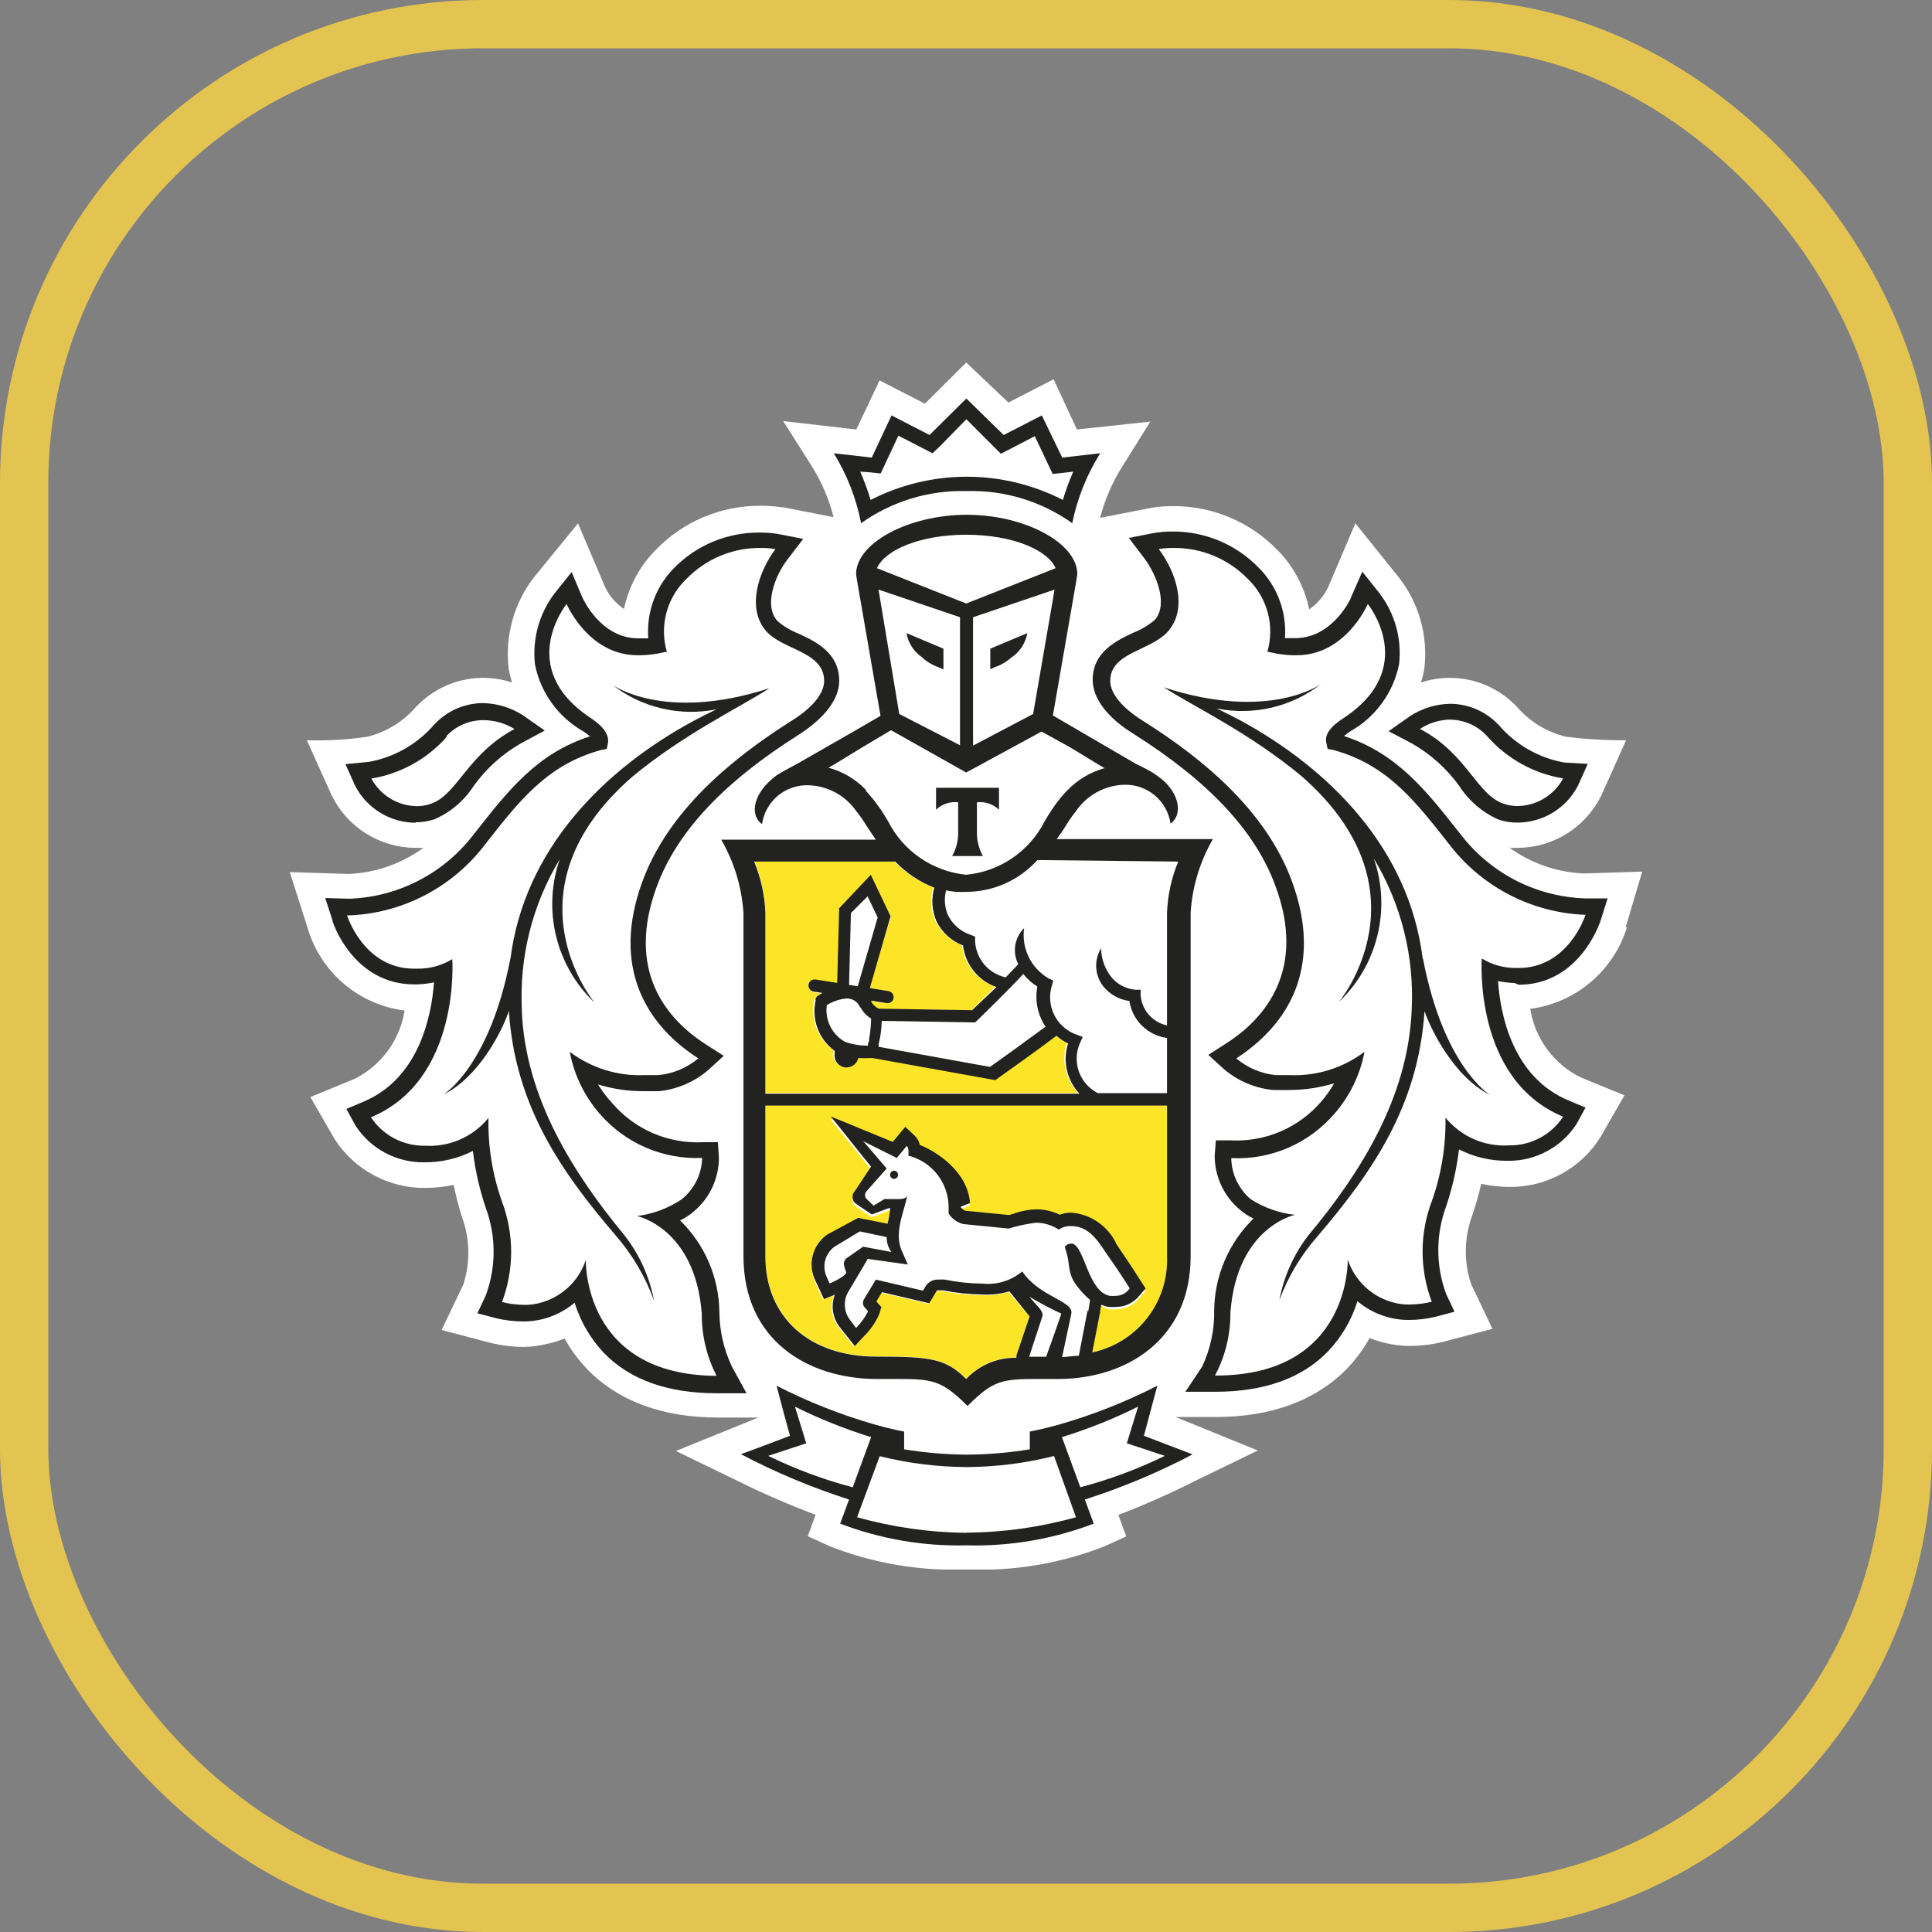 <svg width="40" height="40" viewBox="0 0 40 40" fill="none" xmlns="http://www.w3.org/2000/svg">
<rect x="0" y="0" width="40" height="40" fill="#808080" stroke="none"/>
<rect x="0.5" y="0.5" width="39" height="39" rx="9.5" stroke="#E4C450"/>
<path d="M33.654 19.21L34 18.046L32.798 18.084C32.243 18.062 31.707 17.878 31.256 17.554C31.311 17.554 31.363 17.554 31.419 17.554C31.779 17.553 32.133 17.451 32.439 17.26C32.745 17.069 32.992 16.797 33.151 16.473L33.667 15.326C33.252 15.329 32.836 15.305 32.423 15.253C32.03 15.16 31.676 14.945 31.412 14.64C31.234 14.45 31.019 14.298 30.781 14.194C30.543 14.09 30.286 14.035 30.026 14.034C29.82 14.034 29.615 14.067 29.419 14.13C29.449 14.037 29.472 13.943 29.489 13.846C29.57 13.171 29.381 12.491 28.962 11.955L28.061 10.835L27.5 12.152C27.411 12.339 27.275 12.499 27.105 12.616C27.009 12.148 26.778 11.718 26.439 11.379C26.159 11.092 25.823 10.864 25.452 10.709C25.081 10.554 24.683 10.476 24.281 10.479C24.139 10.478 23.998 10.488 23.858 10.51L22.777 10.721C22.872 10.354 23.021 10.004 23.221 9.682L23.817 8.729L22.296 8.892L21.814 7.852L20.878 8.334L20.005 7.506L19.149 8.358L18.21 7.876L17.729 8.892L16.215 8.718L16.817 9.668C17.016 9.99 17.165 10.34 17.258 10.707L16.218 10.503H16.183C16.039 10.481 15.893 10.47 15.747 10.472C15.345 10.469 14.947 10.547 14.575 10.702C14.205 10.856 13.869 11.085 13.588 11.373C13.249 11.71 13.017 12.141 12.919 12.609C12.751 12.495 12.616 12.338 12.528 12.155L11.967 10.835L11.048 11.961C10.637 12.498 10.452 13.175 10.532 13.846C10.549 13.943 10.572 14.037 10.601 14.13C10.406 14.067 10.201 14.034 9.995 14.034C9.735 14.035 9.478 14.09 9.24 14.194C9.002 14.299 8.787 14.45 8.609 14.64C8.346 14.942 7.996 15.156 7.608 15.253C7.193 15.315 6.773 15.339 6.353 15.326L6.87 16.473C7.029 16.796 7.276 17.069 7.582 17.26C7.888 17.451 8.241 17.552 8.602 17.554C8.658 17.554 8.71 17.554 8.765 17.554C8.315 17.881 7.779 18.07 7.223 18.094L6 18.056L6.371 19.221C6.504 19.668 6.764 20.068 7.121 20.37C7.477 20.672 7.913 20.864 8.377 20.922C8.329 21.224 8.209 21.51 8.029 21.756C7.848 22.003 7.611 22.202 7.337 22.339L6.426 22.713L6.925 23.579C7.127 23.894 7.405 24.152 7.733 24.329C8.062 24.507 8.43 24.598 8.803 24.595C9.001 24.594 9.198 24.573 9.392 24.532C9.437 24.75 9.492 24.965 9.558 25.177C9.73 25.632 9.742 26.131 9.593 26.594L9.143 27.536L10.148 27.8C10.374 27.857 10.607 27.886 10.841 27.886C11.01 27.884 11.179 27.862 11.343 27.82C11.461 27.794 11.577 27.758 11.689 27.713C11.818 27.945 11.977 28.159 12.161 28.351C12.805 29.012 13.72 29.349 14.874 29.349H15.698L13.994 30.041L15.289 30.669C15.81 30.927 16.343 31.158 16.887 31.362L16.724 31.805L17.171 32.01C17.913 32.302 18.699 32.467 19.496 32.495C19.496 32.495 19.842 32.495 20.029 32.495C20.217 32.495 20.56 32.495 20.56 32.495C21.352 32.466 22.133 32.303 22.871 32.013L23.318 31.809L23.155 31.365C23.705 31.154 24.244 30.914 24.77 30.648L26.041 30.031L24.34 29.338H25.168C26.325 29.338 27.247 28.992 27.884 28.34C28.069 28.149 28.227 27.935 28.356 27.703C28.468 27.747 28.584 27.783 28.702 27.81C28.863 27.847 29.029 27.866 29.194 27.866C29.428 27.865 29.66 27.836 29.887 27.779L30.899 27.512L30.459 26.587C30.302 26.119 30.311 25.611 30.487 25.149C30.556 24.938 30.618 24.723 30.667 24.511C30.862 24.552 31.06 24.573 31.259 24.574C31.636 24.577 32.007 24.482 32.336 24.3C32.666 24.118 32.943 23.855 33.141 23.534L33.633 22.678L32.721 22.304C32.448 22.168 32.211 21.968 32.03 21.722C31.849 21.475 31.73 21.189 31.682 20.887C32.145 20.826 32.58 20.634 32.936 20.332C33.292 20.03 33.553 19.632 33.688 19.186L33.654 19.21Z" fill="white"/>
<path d="M20.005 11.068C19.038 11.068 18.314 11.387 18.158 11.761L20.005 12.489L21.855 11.757C21.699 11.383 20.975 11.065 20.005 11.065" fill="white"/>
<path d="M20.031 30.374H20.006C19.406 30.369 18.808 30.292 18.226 30.146L17.747 31.414C19.228 31.841 20.799 31.841 22.279 31.414L21.812 30.149C21.229 30.296 20.631 30.372 20.031 30.378" fill="white"/>
<path d="M23.568 29.119C23.061 29.373 22.534 29.584 21.992 29.75L22.369 30.79C22.974 30.631 23.561 30.413 24.122 30.138L23.336 29.878L23.568 29.119Z" fill="white"/>
<path d="M16.457 29.119L16.689 29.878L15.903 30.138C16.463 30.412 17.049 30.63 17.652 30.79L18.034 29.75C17.492 29.584 16.964 29.373 16.457 29.119" fill="white"/>
<path d="M20.006 9.858C20.699 9.851 21.384 10.017 21.998 10.34C22.057 10.14 22.129 9.945 22.213 9.754L22.005 9.779L21.787 9.803L21.693 9.605L21.416 9.02L20.91 9.283L20.712 9.384L20.564 9.238L20.006 8.68L19.462 9.238L19.313 9.38L19.115 9.28L18.606 9.016L18.332 9.602L18.239 9.799L18.02 9.775L17.812 9.751C17.896 9.941 17.968 10.137 18.027 10.336C18.637 10.017 19.317 9.853 20.006 9.858" fill="white"/>
<path d="M31.133 16.642C31.225 16.674 31.322 16.691 31.42 16.691C31.615 16.689 31.805 16.635 31.971 16.534C32.138 16.434 32.274 16.29 32.366 16.119C31.758 16.019 31.204 15.712 30.797 15.249C30.7 15.141 30.582 15.055 30.45 14.995C30.319 14.936 30.176 14.904 30.031 14.903C29.804 14.907 29.584 14.974 29.393 15.097C30.374 15.62 30.575 16.459 31.126 16.646" fill="white"/>
<path d="M8.606 16.692C8.702 16.692 8.799 16.675 8.89 16.643C9.451 16.456 9.652 15.604 10.622 15.094C10.432 14.972 10.211 14.904 9.985 14.9C9.839 14.901 9.696 14.932 9.563 14.992C9.431 15.052 9.312 15.138 9.215 15.247C8.809 15.708 8.256 16.016 7.649 16.116C7.741 16.288 7.878 16.431 8.044 16.532C8.21 16.632 8.401 16.686 8.595 16.688" fill="white"/>
<path d="M31.397 20.049H31.439C32.478 20.049 32.825 18.947 32.825 18.947H32.804C32.262 18.929 31.731 18.792 31.248 18.547C30.764 18.303 30.34 17.955 30.004 17.53C29.294 16.625 28.708 15.832 27.558 15.52L27.444 15.499L27.419 15.385C27.388 15.208 27.509 15.039 27.766 14.865C29.356 13.826 28.275 12.499 28.275 12.499C28.275 12.499 27.821 13.559 26.806 13.559H26.73C26.614 13.557 26.498 13.545 26.383 13.524L26.196 13.49C26.273 13.225 26.275 12.944 26.203 12.677C26.131 12.411 25.987 12.169 25.787 11.979C25.588 11.774 25.349 11.613 25.085 11.503C24.821 11.393 24.538 11.338 24.253 11.341C24.15 11.34 24.048 11.348 23.948 11.366C24.294 11.823 24.554 12.585 24.148 13.057C23.802 13.462 22.943 13.479 22.943 14.096C22.943 14.352 23.182 14.647 23.608 14.914C24.893 15.725 26.169 16.799 26.702 18.237C27.364 20.031 26.619 21.223 25.552 21.909C25.783 22.105 26.068 22.225 26.37 22.256C26.47 22.256 26.564 22.256 26.654 22.256C27.211 22.279 27.759 22.109 28.206 21.774C28.13 22.245 27.93 22.688 27.627 23.056C27.366 23.36 27.04 23.6 26.672 23.759C26.305 23.918 25.907 23.992 25.507 23.974C25.507 24.137 25.541 24.297 25.608 24.444C25.675 24.592 25.773 24.724 25.895 24.83C26.171 25.016 26.487 25.134 26.817 25.177C26.817 25.177 25.611 25.423 25.476 27.204C25.479 27.657 25.369 28.103 25.157 28.503H25.178C27.977 28.503 27.904 26.102 27.904 26.102C27.977 26.323 28.105 26.521 28.276 26.678C28.447 26.835 28.656 26.946 28.882 26.999C28.977 27.023 29.075 27.035 29.173 27.034C29.331 27.033 29.49 27.013 29.644 26.975C29.391 26.305 29.391 25.566 29.644 24.896C29.841 24.34 29.936 23.753 29.925 23.164C30.082 23.357 30.284 23.51 30.512 23.61C30.74 23.71 30.989 23.754 31.238 23.739V23.739C31.459 23.743 31.677 23.691 31.873 23.588C32.069 23.485 32.235 23.334 32.357 23.15C30.489 22.374 30.676 19.875 30.676 19.875C30.891 20.007 31.139 20.075 31.39 20.073L31.397 20.049ZM30.829 22.686C30.07 22.311 29.588 21.317 29.474 20.953C29.36 22.907 28.393 24.273 27.281 25.589C26.937 25.985 26.671 26.44 26.494 26.934C26.586 26.436 26.798 25.969 27.111 25.572C28.151 24.311 29.159 22.741 29.232 20.929C29.29 19.828 29.017 18.734 28.448 17.79C28.626 18.302 28.652 18.854 28.524 19.38C28.397 19.907 28.12 20.385 27.728 20.759C27.728 20.759 29.637 18.455 26.934 16.095C25.86 15.198 24.682 14.643 24.076 14.248C26.262 14.962 27.333 14.176 27.333 14.176C27.034 14.407 26.69 14.572 26.322 14.66C25.955 14.748 25.573 14.757 25.202 14.685C25.354 14.758 25.514 14.838 25.683 14.928C27.527 15.929 29.186 17.578 29.467 19.862V19.844C29.897 22.086 30.853 22.661 30.853 22.661" fill="white"/>
<path d="M13.203 25.156C13.528 25.119 13.839 25.007 14.114 24.831C14.239 24.726 14.34 24.596 14.41 24.448C14.48 24.301 14.517 24.141 14.52 23.978C14.119 23.995 13.72 23.922 13.352 23.763C12.985 23.604 12.657 23.363 12.396 23.06C12.081 22.696 11.868 22.255 11.779 21.781C12.225 22.117 12.774 22.288 13.331 22.263C13.425 22.263 13.518 22.263 13.619 22.263C13.921 22.233 14.207 22.112 14.44 21.916C13.373 21.224 12.624 20.042 13.286 18.244C13.816 16.806 15.095 15.728 16.38 14.921C16.806 14.654 17.046 14.356 17.046 14.103C17.046 13.5 16.19 13.483 15.84 13.064C15.434 12.592 15.687 11.834 16.037 11.373C15.937 11.355 15.835 11.347 15.732 11.348C15.447 11.345 15.163 11.4 14.9 11.51C14.636 11.62 14.397 11.782 14.197 11.986C13.998 12.176 13.854 12.418 13.782 12.684C13.71 12.951 13.712 13.232 13.789 13.497L13.601 13.535C13.487 13.556 13.371 13.567 13.255 13.569H13.182C12.164 13.569 11.713 12.509 11.713 12.509C11.713 12.509 10.649 13.826 12.24 14.869C12.514 15.046 12.635 15.215 12.586 15.389L12.562 15.503L12.448 15.524C11.297 15.836 10.715 16.629 10.001 17.533C9.667 17.955 9.245 18.299 8.765 18.542C8.284 18.785 7.757 18.921 7.219 18.94H7.184C7.184 18.94 7.531 20.042 8.57 20.042H8.619C8.871 20.044 9.118 19.976 9.333 19.845C9.333 19.845 9.516 22.343 7.649 23.119C7.771 23.303 7.937 23.454 8.133 23.556C8.329 23.66 8.547 23.712 8.768 23.708C9.017 23.723 9.266 23.679 9.494 23.579C9.722 23.479 9.923 23.326 10.081 23.133C10.07 23.722 10.165 24.309 10.362 24.865C10.614 25.535 10.614 26.274 10.362 26.944C10.515 26.982 10.672 27.002 10.829 27.003C10.928 27.004 11.025 26.992 11.121 26.968C11.347 26.915 11.555 26.804 11.726 26.647C11.897 26.49 12.025 26.292 12.098 26.071C12.098 26.071 12.025 28.472 14.825 28.472H14.845C14.635 28.072 14.526 27.625 14.53 27.173C14.398 25.392 13.189 25.146 13.189 25.146L13.203 25.156ZM12.739 25.579C11.616 24.262 10.66 22.897 10.525 20.925C10.407 21.272 9.929 22.277 9.17 22.658C9.17 22.658 10.123 22.083 10.556 19.841V19.858C10.84 17.575 12.496 15.926 14.343 14.924C14.513 14.831 14.672 14.755 14.825 14.682C14.449 14.758 14.061 14.752 13.688 14.664C13.315 14.576 12.965 14.408 12.662 14.172C12.662 14.172 13.73 14.959 15.919 14.245C15.323 14.644 14.149 15.198 13.075 16.096C10.386 18.455 12.309 20.759 12.309 20.759C11.917 20.386 11.64 19.907 11.512 19.38C11.385 18.854 11.411 18.302 11.588 17.79C11.018 18.734 10.746 19.828 10.805 20.929C10.878 22.745 11.876 24.311 12.922 25.572C13.236 25.969 13.449 26.436 13.543 26.934C13.364 26.441 13.097 25.985 12.753 25.589" fill="white"/>
<path d="M17.925 16.375C17.97 16.424 18.015 16.479 18.06 16.531L18.091 16.569L18.212 16.736L18.24 16.774C18.285 16.843 18.33 16.919 18.375 16.992C18.53 17.301 18.76 17.566 19.045 17.762C19.33 17.958 19.66 18.078 20.004 18.111C20.347 18.078 20.676 17.958 20.96 17.763C21.244 17.567 21.474 17.304 21.629 16.995C21.674 16.919 21.719 16.843 21.767 16.774L21.788 16.743C21.83 16.684 21.871 16.625 21.913 16.569L21.941 16.535C21.986 16.479 22.031 16.424 22.079 16.375L22.1 16.355C22.311 16.133 22.578 15.974 22.873 15.894L22.734 15.821L22.166 15.474L21.584 15.128L20.004 15.994L18.445 15.145L17.863 15.492L17.294 15.838L17.149 15.921C17.441 15.992 17.709 16.141 17.925 16.351L17.949 16.375H17.925ZM19.387 16.306H20.697V16.76C20.637 16.702 20.564 16.658 20.485 16.632C20.406 16.605 20.322 16.597 20.239 16.607V17.259C20.238 17.42 20.276 17.58 20.35 17.723H19.713C19.792 17.582 19.835 17.424 19.837 17.262V16.611C19.755 16.601 19.671 16.609 19.591 16.635C19.512 16.662 19.44 16.705 19.38 16.763L19.387 16.306Z" fill="white"/>
<path d="M19.878 15.43V12.779L18.19 12.207L18.62 14.782L19.878 15.43ZM19.531 13.431V13.857L19.448 13.819C19.321 13.776 19.203 13.709 19.102 13.621C19.011 13.564 18.933 13.489 18.874 13.4C18.814 13.311 18.774 13.21 18.755 13.105L19.531 13.431Z" fill="white"/>
<path d="M21.391 14.782L21.834 12.215L20.147 12.786V15.437L21.391 14.782ZM20.511 13.431L21.277 13.108C21.258 13.214 21.218 13.314 21.158 13.403C21.098 13.492 21.021 13.568 20.93 13.625C20.828 13.712 20.711 13.78 20.584 13.822L20.504 13.86L20.511 13.431Z" fill="white"/>
<path d="M17.489 21.576C17.639 21.625 17.796 21.649 17.953 21.649V21.601C17.963 21.57 17.971 21.538 17.978 21.507C18.003 21.369 18.016 21.228 18.019 21.088C17.925 21.031 17.848 20.95 17.797 20.852C17.776 20.794 17.738 20.744 17.687 20.709C17.636 20.674 17.575 20.657 17.513 20.658C17.36 20.671 17.212 20.722 17.084 20.807C17.062 20.959 17.088 21.114 17.158 21.251C17.227 21.388 17.337 21.5 17.472 21.573" fill="white"/>
<path d="M21.222 20.17C20.91 20.516 20.294 21.105 20.266 21.133L20.228 21.171L18.291 21.14C18.289 21.3 18.268 21.459 18.228 21.614V21.677L20.533 22.093C20.772 21.926 21.433 21.441 21.69 21.254C21.532 21.012 21.473 20.718 21.527 20.433C21.416 20.363 21.318 20.276 21.236 20.173" fill="white"/>
<path d="M21.486 17.838C21.299 18.046 21.071 18.212 20.816 18.325C20.561 18.439 20.285 18.497 20.006 18.496V18.496C19.936 18.5 19.865 18.5 19.795 18.496C19.725 18.491 19.655 18.48 19.587 18.465C19.55 18.623 19.563 18.789 19.625 18.94C19.674 19.036 19.743 19.121 19.826 19.19C19.91 19.259 20.006 19.311 20.11 19.342L20.19 19.373V19.459C20.199 19.636 20.267 19.804 20.381 19.939C20.496 20.073 20.651 20.167 20.824 20.204C20.924 20.101 21.014 20.007 21.084 19.931C21.022 19.81 21 19.672 21.022 19.538C21.044 19.404 21.108 19.281 21.205 19.186C21.177 19.39 21.21 19.597 21.3 19.782C21.39 19.967 21.533 20.122 21.711 20.225L21.808 20.27L21.78 20.374C21.717 20.576 21.735 20.795 21.83 20.985C21.925 21.174 22.09 21.319 22.289 21.389L22.418 21.438L22.362 21.563C22.279 21.75 22.271 21.963 22.34 22.157C22.409 22.35 22.549 22.51 22.733 22.602H24.164V21.459C23.968 21.433 23.786 21.345 23.645 21.207C23.503 21.069 23.411 20.888 23.381 20.693C23.165 20.665 22.968 20.553 22.833 20.381C22.756 20.273 22.712 20.145 22.706 20.012C22.7 19.879 22.732 19.748 22.799 19.633C22.802 19.864 22.887 20.088 23.038 20.263C23.162 20.393 23.33 20.473 23.509 20.489H23.613V20.596C23.622 20.748 23.681 20.893 23.78 21.008C23.88 21.123 24.015 21.203 24.164 21.233V18.898C24.177 18.534 24.256 18.175 24.396 17.838H21.486Z" fill="white"/>
<path d="M17.613 18.908L17.572 20.395L17.742 20.419L18.154 18.995L17.946 18.555L17.613 18.908Z" fill="white"/>
<path d="M22.166 25.724H22.207C22.464 25.797 22.53 26.722 22.98 26.806C23.02 26.81 23.061 26.81 23.101 26.806C23.159 26.806 23.216 26.792 23.267 26.765C23.317 26.737 23.361 26.698 23.392 26.65C23.392 26.65 23.167 26.303 22.997 26.054C22.772 25.738 22.599 25.361 22.176 25.361H22.145C22.066 25.364 21.989 25.389 21.923 25.433C21.783 25.342 21.619 25.292 21.452 25.291C21.259 25.315 21.069 25.355 20.884 25.413V25.413L19.948 25.319C19.822 25.289 19.712 25.211 19.643 25.101V25.077C19.643 25.052 19.643 25.025 19.643 25C19.649 24.75 19.57 24.505 19.418 24.305C19.267 24.105 19.051 23.963 18.808 23.902C18.808 23.902 18.832 23.756 18.777 23.701L18.569 23.951L17.876 23.604L18.361 24.169L17.925 24.654C17.905 24.673 17.891 24.698 17.887 24.726C17.883 24.754 17.887 24.782 17.9 24.806L18.077 24.962L18.302 24.827C18.32 24.822 18.34 24.822 18.358 24.827C18.42 24.827 18.514 24.827 18.597 24.827C18.68 24.827 18.767 24.806 18.777 24.723C18.749 25.007 18.486 25.499 18.659 25.887L18.788 26.182L17.959 26.064L17.578 26.719C17.521 26.805 17.491 26.907 17.491 27.01C17.491 27.114 17.521 27.215 17.578 27.301L17.724 27.481C17.825 27.38 17.909 27.263 17.973 27.135L17.907 27.062C17.883 27.039 17.868 27.008 17.865 26.975C17.862 26.942 17.871 26.909 17.89 26.882L18.133 26.48L19.11 26.709L19.162 26.622C19.188 26.576 19.227 26.538 19.275 26.512C19.322 26.487 19.375 26.476 19.428 26.48C19.472 26.477 19.516 26.477 19.56 26.48C19.817 26.532 20.078 26.56 20.34 26.563C20.487 26.578 20.636 26.563 20.777 26.52C20.919 26.476 21.051 26.405 21.164 26.31C21.511 26.837 22.235 26.92 22.18 27.187L21.989 28.084C22.114 28.084 22.235 28.084 22.335 28.056L22.516 27.121C22.537 27.02 22.554 26.882 22.554 26.882C22.419 26.767 22.302 26.633 22.207 26.483C22.079 26.241 22.148 26.113 22.031 25.79C22.042 25.769 22.059 25.751 22.08 25.738C22.101 25.725 22.124 25.718 22.148 25.718L22.166 25.724ZM18.489 24.401C18.478 24.401 18.467 24.398 18.457 24.393C18.447 24.388 18.438 24.381 18.43 24.373C18.423 24.364 18.417 24.355 18.414 24.344C18.41 24.333 18.409 24.322 18.41 24.311C18.41 24.3 18.413 24.289 18.418 24.278C18.422 24.268 18.429 24.259 18.438 24.252C18.446 24.244 18.456 24.239 18.467 24.235C18.477 24.232 18.489 24.23 18.5 24.231C18.522 24.231 18.544 24.24 18.56 24.256C18.576 24.272 18.585 24.294 18.585 24.316C18.585 24.339 18.576 24.36 18.56 24.376C18.544 24.392 18.522 24.401 18.5 24.401" fill="white"/>
<path d="M17.172 26.563C17.172 26.563 17.498 26.428 17.519 26.334L17.477 26.227C17.459 26.197 17.452 26.162 17.458 26.128C17.464 26.093 17.482 26.062 17.508 26.04L17.855 25.797L18.44 25.908C18.375 25.819 18.34 25.71 18.343 25.6L17.786 25.482L17.259 25.801C17.167 25.869 17.101 25.965 17.071 26.075C17.041 26.185 17.048 26.302 17.093 26.407L17.172 26.563Z" fill="white"/>
<path d="M21.31 28.098H21.656C21.656 28.098 21.958 27.218 21.975 27.19C21.751 27.086 21.532 26.97 21.32 26.844C21.41 26.979 21.625 27.128 21.584 27.246L21.31 28.098Z" fill="white"/>
<path d="M24.164 22.883H15.848V26.002C15.848 27.28 16.774 28.081 18.139 28.081C19.279 28.081 19.58 28.126 20.006 28.545C20.139 28.403 20.3 28.29 20.479 28.214C20.658 28.139 20.851 28.101 21.046 28.105V28.056L21.32 27.256L20.876 26.75C20.698 26.804 20.511 26.826 20.325 26.816C20.048 26.812 19.772 26.784 19.5 26.729C19.472 26.726 19.443 26.726 19.414 26.729C19.376 26.729 19.376 26.729 19.365 26.75L19.313 26.837L19.22 26.993L19.04 26.951L18.243 26.764L18.132 26.944V26.965L18.229 27.072L18.187 27.211C18.115 27.381 18.01 27.535 17.879 27.665L17.678 27.88L17.498 27.651L17.363 27.481C17.291 27.388 17.245 27.278 17.228 27.161C17.211 27.045 17.224 26.926 17.266 26.816V26.816L17.04 26.91L16.94 26.691L16.871 26.535C16.802 26.376 16.789 26.199 16.835 26.032C16.881 25.865 16.983 25.718 17.124 25.617L17.765 25.271L18.374 25.392C18.374 25.333 18.413 25.125 18.43 25.07H18.395L18.049 25.201L17.702 24.966C17.685 24.949 17.672 24.929 17.663 24.907C17.653 24.885 17.649 24.861 17.649 24.837C17.649 24.814 17.653 24.79 17.663 24.768C17.672 24.746 17.685 24.726 17.702 24.709L18.031 24.21L17.196 23.171L18.478 23.698L18.565 23.594L18.738 23.386L18.936 23.573C18.987 23.623 19.023 23.686 19.04 23.756C19.386 23.895 20.024 24.3 20.079 24.959L19.882 25.038C19.906 25.071 19.938 25.098 19.975 25.115L20.89 25.205L20.973 25.18C21.128 25.122 21.292 25.091 21.458 25.087C21.624 25.088 21.787 25.126 21.936 25.198C22.002 25.174 22.071 25.16 22.141 25.156H22.186C22.385 25.174 22.576 25.244 22.739 25.36C22.902 25.476 23.032 25.633 23.114 25.815L23.215 25.96C23.385 26.203 23.61 26.553 23.617 26.57L23.717 26.726L23.593 26.868C23.536 26.942 23.463 27.002 23.38 27.043C23.296 27.085 23.204 27.107 23.111 27.107C23.056 27.112 23 27.112 22.945 27.107C22.885 27.083 22.829 27.052 22.778 27.014C22.778 27.062 22.778 27.121 22.751 27.169L22.591 28.004C23.048 27.914 23.458 27.663 23.747 27.297C24.035 26.931 24.183 26.474 24.164 26.009V22.883Z" fill="#FCE527"/>
<path d="M15.846 22.63H22.322C22.192 22.494 22.102 22.325 22.061 22.142C22.019 21.959 22.028 21.768 22.086 21.59C21.999 21.548 21.917 21.494 21.844 21.431C21.591 21.618 20.804 22.179 20.617 22.321L20.576 22.349L18.039 21.892H17.987C17.905 21.896 17.823 21.896 17.741 21.892C17.73 21.946 17.699 21.995 17.656 22.03C17.612 22.066 17.558 22.085 17.502 22.085H17.461C17.395 22.074 17.337 22.038 17.298 21.984C17.259 21.93 17.243 21.863 17.253 21.798V21.742C17.093 21.626 16.971 21.466 16.9 21.282C16.83 21.097 16.815 20.896 16.858 20.703L16.886 20.672L16.924 20.644C16.924 20.644 16.972 20.609 17.038 20.575L16.854 20.547C16.821 20.541 16.792 20.523 16.773 20.495C16.753 20.468 16.745 20.435 16.75 20.401C16.753 20.385 16.759 20.369 16.767 20.355C16.776 20.341 16.788 20.328 16.801 20.319C16.815 20.309 16.83 20.302 16.846 20.299C16.863 20.295 16.88 20.295 16.896 20.298L17.336 20.367L17.378 18.822L18.032 18.128L18.441 18.988L17.994 20.46L18.382 20.523C18.415 20.529 18.445 20.547 18.464 20.575C18.483 20.602 18.491 20.635 18.486 20.668C18.481 20.698 18.466 20.724 18.443 20.743C18.42 20.762 18.391 20.773 18.362 20.772H18.341L18.026 20.72V20.745C18.061 20.806 18.114 20.856 18.178 20.887L20.111 20.918L20.607 20.429C20.422 20.365 20.259 20.25 20.136 20.098C20.013 19.945 19.936 19.761 19.914 19.567C19.673 19.475 19.476 19.295 19.363 19.064C19.269 18.845 19.253 18.6 19.318 18.371C19.013 18.252 18.737 18.067 18.511 17.831H15.624C15.76 18.171 15.835 18.532 15.846 18.898V22.63Z" fill="#FCE527"/>
<path d="M18.52 24.238C18.508 24.237 18.497 24.238 18.486 24.242C18.476 24.246 18.466 24.251 18.457 24.259C18.449 24.266 18.442 24.275 18.437 24.285C18.433 24.296 18.43 24.306 18.429 24.318C18.428 24.329 18.43 24.34 18.433 24.351C18.437 24.362 18.442 24.371 18.45 24.38C18.457 24.388 18.466 24.395 18.477 24.4C18.487 24.405 18.498 24.407 18.509 24.408C18.532 24.408 18.553 24.399 18.569 24.383C18.585 24.367 18.594 24.346 18.594 24.323C18.594 24.3 18.585 24.279 18.569 24.263C18.553 24.247 18.532 24.238 18.509 24.238" fill="#222220"/>
<path d="M24.162 29.91L23.684 29.726L23.816 29.23L23.961 28.69C23.307 29.025 22.623 29.295 21.917 29.497C21.57 29.594 21.321 29.639 21.321 29.639V30.007C20.896 30.076 20.466 30.113 20.035 30.117H20.004C19.573 30.113 19.144 30.076 18.719 30.007V29.639C18.719 29.639 18.462 29.594 18.123 29.497C17.417 29.295 16.732 29.025 16.078 28.69L16.22 29.23L16.356 29.726L15.874 29.91L15.34 30.107C16.058 30.485 16.807 30.799 17.579 31.046L17.395 31.545C18.227 31.863 19.113 32.016 20.004 31.995H20.025C20.919 32.017 21.809 31.864 22.644 31.545L22.461 31.046C23.23 30.8 23.977 30.487 24.692 30.111L24.162 29.91ZM15.905 30.142L16.692 29.882L16.459 29.123C16.967 29.376 17.494 29.587 18.036 29.754L17.655 30.793C17.052 30.634 16.466 30.416 15.905 30.142V30.142ZM20.004 31.736C19.24 31.727 18.481 31.619 17.745 31.413L18.213 30.149C18.799 30.295 19.4 30.37 20.004 30.374H20.042C20.643 30.368 21.241 30.292 21.823 30.145L22.277 31.413C21.539 31.619 20.777 31.726 20.011 31.732L20.004 31.736ZM22.367 30.793L21.986 29.754C22.528 29.587 23.055 29.376 23.563 29.123L23.33 29.882L24.117 30.142C23.555 30.416 22.968 30.634 22.364 30.793" fill="#222220"/>
<path d="M20.007 10.167C20.791 10.143 21.561 10.377 22.2 10.832C22.304 10.318 22.5 9.828 22.779 9.384L21.992 9.474L21.57 8.601L20.78 9.006L20.007 8.251L19.245 9.006L18.458 8.601L18.049 9.474L17.263 9.384C17.537 9.829 17.728 10.319 17.828 10.832C18.463 10.38 19.228 10.147 20.007 10.167V10.167ZM18.015 9.779L18.233 9.803L18.326 9.606L18.6 9.02L19.11 9.283L19.307 9.384L19.463 9.238L20.007 8.68L20.565 9.238L20.721 9.394L20.918 9.294L21.424 9.03L21.701 9.616L21.795 9.813L22.013 9.789L22.221 9.765C22.137 9.955 22.065 10.151 22.006 10.351C21.39 10.035 20.708 9.87 20.016 9.87C19.323 9.87 18.641 10.035 18.025 10.351C17.965 10.151 17.894 9.956 17.81 9.765L18.015 9.779Z" fill="#222220"/>
<path d="M31.441 20.388C32.702 20.388 33.125 19.106 33.142 19.05L33.284 18.6H32.813C32.321 18.583 31.838 18.459 31.399 18.237C30.96 18.014 30.574 17.698 30.27 17.311L30.176 17.193C29.532 16.376 28.922 15.596 27.827 15.239C27.87 15.201 27.917 15.166 27.966 15.135C28.222 14.99 28.445 14.79 28.617 14.551C28.79 14.312 28.909 14.039 28.967 13.749C29.026 13.221 28.877 12.69 28.551 12.27L28.205 11.836L27.976 12.356C27.976 12.387 27.591 13.212 26.815 13.212H26.756H26.604C26.623 12.942 26.584 12.67 26.488 12.417C26.392 12.163 26.243 11.933 26.049 11.743C25.818 11.507 25.541 11.32 25.236 11.193C24.93 11.066 24.603 11.002 24.272 11.005C24.148 11.004 24.024 11.014 23.901 11.033L23.371 11.137L23.697 11.566C23.953 11.913 24.185 12.512 23.912 12.831C23.78 12.945 23.63 13.035 23.468 13.098C23.122 13.261 22.623 13.493 22.623 14.075C22.623 14.453 22.917 14.848 23.447 15.18C25.017 16.168 25.984 17.197 26.403 18.333C27.051 20.066 26.205 21.081 25.384 21.604L25.017 21.84L25.339 22.134C25.627 22.379 25.982 22.53 26.358 22.567C26.469 22.567 26.573 22.567 26.673 22.567C26.995 22.569 27.315 22.522 27.623 22.429C27.546 22.563 27.456 22.689 27.356 22.806C27.125 23.075 26.837 23.286 26.512 23.426C26.187 23.565 25.834 23.628 25.481 23.61H25.173L25.149 23.919C25.147 24.132 25.193 24.343 25.282 24.537C25.371 24.731 25.502 24.903 25.665 25.041C25.751 25.117 25.848 25.18 25.953 25.229C25.441 25.727 25.148 26.409 25.138 27.124C25.147 27.528 25.061 27.929 24.889 28.295L24.542 28.815H25.159C26.175 28.815 26.954 28.536 27.494 27.98C27.775 27.685 27.984 27.329 28.104 26.94C28.305 27.109 28.542 27.228 28.797 27.287C28.919 27.315 29.043 27.329 29.168 27.328C29.355 27.328 29.541 27.306 29.722 27.262L30.114 27.158L29.941 26.791C29.724 26.205 29.724 25.561 29.941 24.976C30.069 24.593 30.159 24.198 30.207 23.797C30.519 23.956 30.866 24.037 31.216 24.033C31.497 24.037 31.775 23.97 32.023 23.838C32.272 23.706 32.483 23.513 32.636 23.278L32.827 22.931L32.48 22.786C31.32 22.304 31.063 21.012 31.015 20.312C31.129 20.335 31.245 20.349 31.361 20.353L31.441 20.388ZM32.359 23.125C32.237 23.31 32.071 23.46 31.875 23.563C31.68 23.666 31.461 23.718 31.24 23.714V23.714C30.991 23.729 30.742 23.685 30.514 23.585C30.286 23.485 30.085 23.332 29.927 23.139C29.937 23.729 29.841 24.316 29.643 24.872C29.39 25.541 29.39 26.281 29.643 26.951C29.488 26.989 29.33 27.008 29.171 27.009C29.073 27.01 28.976 26.998 28.88 26.975C28.654 26.921 28.446 26.811 28.275 26.654C28.104 26.496 27.976 26.298 27.903 26.077C27.903 26.077 27.976 28.479 25.176 28.479H25.155C25.368 28.079 25.477 27.632 25.474 27.179C25.606 25.398 26.812 25.152 26.812 25.152C26.486 25.116 26.173 25.006 25.897 24.83C25.772 24.725 25.672 24.595 25.602 24.448C25.532 24.301 25.494 24.14 25.492 23.978C25.895 23.997 26.297 23.924 26.668 23.765C27.038 23.605 27.367 23.363 27.63 23.056C27.947 22.693 28.161 22.251 28.25 21.777C27.804 22.113 27.255 22.284 26.697 22.259C26.607 22.259 26.51 22.259 26.413 22.259C26.112 22.229 25.827 22.108 25.596 21.913C26.663 21.22 27.408 20.038 26.746 18.24C26.216 16.802 24.937 15.724 23.652 14.917C23.226 14.65 22.986 14.352 22.986 14.099C22.986 13.496 23.842 13.479 24.192 13.06C24.598 12.588 24.345 11.83 23.991 11.369C24.092 11.351 24.194 11.343 24.296 11.345C24.582 11.342 24.865 11.396 25.129 11.506C25.393 11.616 25.632 11.778 25.831 11.982C26.031 12.172 26.174 12.414 26.247 12.68C26.319 12.947 26.316 13.228 26.24 13.493L26.427 13.531C26.541 13.552 26.657 13.563 26.774 13.566H26.85C27.865 13.566 28.319 12.505 28.319 12.505C28.319 12.505 29.397 13.832 27.81 14.872C27.536 15.049 27.415 15.218 27.463 15.392L27.487 15.506L27.602 15.527C28.752 15.838 29.334 16.632 30.048 17.536C30.38 17.954 30.799 18.296 31.274 18.538C31.75 18.78 32.273 18.917 32.806 18.94H32.827C32.827 18.94 32.48 20.041 31.441 20.041H31.392C31.141 20.044 30.893 19.975 30.679 19.844C30.679 19.844 30.495 22.342 32.359 23.118" fill="#222220"/>
<path d="M29.231 15.392C29.619 15.613 29.954 15.914 30.215 16.276C30.412 16.581 30.694 16.822 31.026 16.969C31.152 17.011 31.284 17.032 31.418 17.031C31.677 17.03 31.931 16.958 32.153 16.823C32.374 16.687 32.553 16.493 32.672 16.262L32.873 15.815L32.384 15.787C31.86 15.692 31.385 15.421 31.036 15.018C30.908 14.879 30.752 14.767 30.579 14.69C30.405 14.613 30.218 14.573 30.028 14.571C29.733 14.576 29.445 14.664 29.197 14.824L28.75 15.139L29.231 15.392ZM30.028 14.9C30.173 14.902 30.316 14.933 30.448 14.993C30.579 15.052 30.697 15.139 30.794 15.247C31.201 15.709 31.756 16.016 32.363 16.116C32.271 16.288 32.135 16.431 31.968 16.531C31.802 16.632 31.612 16.686 31.418 16.688C31.32 16.688 31.222 16.672 31.13 16.64C30.572 16.453 30.371 15.6 29.398 15.091C29.588 14.968 29.809 14.901 30.035 14.897" fill="#222220"/>
<path d="M29.455 19.845C29.171 17.561 27.515 15.912 25.672 14.911C25.502 14.82 25.342 14.741 25.19 14.668C25.566 14.744 25.955 14.738 26.328 14.65C26.702 14.563 27.053 14.395 27.355 14.159C27.355 14.159 26.288 14.945 24.098 14.232C24.705 14.623 25.879 15.177 26.957 16.078C29.642 18.438 27.723 20.742 27.723 20.742C28.115 20.368 28.392 19.89 28.519 19.363C28.647 18.837 28.621 18.285 28.443 17.773C29.012 18.717 29.285 19.811 29.227 20.912C29.154 22.727 28.156 24.294 27.106 25.555C26.793 25.952 26.581 26.419 26.489 26.916C26.669 26.429 26.939 25.979 27.283 25.59C28.405 24.273 29.362 22.908 29.493 20.936C29.611 21.283 30.089 22.287 30.848 22.669C30.848 22.669 29.892 22.093 29.462 19.852" fill="#222220"/>
<path d="M15.154 28.295C14.986 27.941 14.897 27.554 14.894 27.162C14.885 26.447 14.592 25.765 14.08 25.267C14.184 25.218 14.281 25.155 14.367 25.079C14.531 24.942 14.662 24.77 14.751 24.576C14.84 24.382 14.886 24.17 14.884 23.957L14.863 23.648H14.551C14.199 23.666 13.847 23.602 13.523 23.463C13.198 23.324 12.91 23.112 12.68 22.845C12.568 22.724 12.468 22.593 12.382 22.453C12.689 22.546 13.008 22.593 13.328 22.592C13.428 22.592 13.532 22.592 13.643 22.592C14.019 22.553 14.375 22.401 14.662 22.155L14.984 21.86L14.617 21.625C13.796 21.098 12.954 20.1 13.598 18.354C14.018 17.218 14.984 16.189 16.554 15.201C17.084 14.854 17.375 14.47 17.375 14.096C17.375 13.514 16.89 13.285 16.533 13.118C16.371 13.056 16.221 12.966 16.09 12.852C15.812 12.533 16.044 11.92 16.301 11.587L16.63 11.157L16.096 11.053C15.975 11.034 15.852 11.025 15.729 11.026C15.399 11.023 15.071 11.087 14.765 11.213C14.46 11.34 14.183 11.527 13.952 11.764C13.765 11.954 13.621 12.182 13.53 12.432C13.439 12.683 13.402 12.95 13.421 13.216H13.269H13.214C12.434 13.216 12.067 12.391 12.053 12.36L11.835 11.844L11.488 12.277C11.165 12.698 11.017 13.228 11.076 13.756C11.133 14.046 11.252 14.319 11.425 14.558C11.598 14.798 11.82 14.997 12.077 15.142C12.126 15.173 12.172 15.208 12.216 15.246C11.121 15.592 10.511 16.383 9.867 17.2L9.773 17.318C9.468 17.706 9.082 18.022 8.642 18.244C8.202 18.467 7.719 18.591 7.226 18.607L6.734 18.593L6.88 19.044C6.88 19.099 7.316 20.381 8.578 20.381H8.64C8.756 20.376 8.872 20.362 8.986 20.339C8.934 21.032 8.678 22.332 7.517 22.813L7.171 22.959L7.361 23.305C7.515 23.542 7.726 23.736 7.975 23.869C8.225 24.001 8.503 24.069 8.785 24.064C9.135 24.068 9.479 23.987 9.79 23.829C9.839 24.229 9.928 24.624 10.057 25.007C10.274 25.592 10.274 26.237 10.057 26.822L9.884 27.19L10.279 27.294C10.46 27.337 10.646 27.359 10.833 27.359C10.958 27.36 11.082 27.346 11.204 27.318C11.459 27.259 11.697 27.14 11.897 26.971C12.017 27.36 12.224 27.715 12.503 28.011C13.044 28.567 13.822 28.846 14.839 28.846H15.456L15.154 28.295ZM14.856 28.485C12.056 28.485 12.129 26.084 12.129 26.084C12.057 26.305 11.929 26.503 11.758 26.66C11.586 26.817 11.378 26.928 11.152 26.982C11.057 27.006 10.959 27.017 10.861 27.016C10.703 27.015 10.546 26.995 10.393 26.957C10.646 26.287 10.646 25.549 10.393 24.878C10.196 24.323 10.101 23.736 10.113 23.146C9.955 23.339 9.754 23.492 9.525 23.592C9.297 23.692 9.048 23.736 8.799 23.721V23.721C8.578 23.725 8.36 23.673 8.164 23.57C7.969 23.467 7.802 23.316 7.68 23.132C9.544 22.356 9.364 19.858 9.364 19.858C9.149 19.989 8.902 20.058 8.65 20.055H8.571C7.531 20.055 7.185 18.953 7.185 18.953H7.205C7.747 18.935 8.277 18.799 8.76 18.554C9.243 18.309 9.667 17.962 10.002 17.536C10.712 16.632 11.297 15.838 12.448 15.527L12.562 15.506L12.586 15.392C12.618 15.215 12.496 15.045 12.24 14.872C10.653 13.832 11.731 12.505 11.731 12.505C11.731 12.505 12.181 13.566 13.2 13.566H13.273C13.389 13.563 13.505 13.551 13.619 13.531L13.806 13.493C13.729 13.228 13.727 12.947 13.799 12.68C13.871 12.414 14.015 12.172 14.215 11.982C14.415 11.778 14.653 11.616 14.917 11.506C15.181 11.396 15.464 11.341 15.75 11.345C15.852 11.343 15.954 11.351 16.055 11.369C15.708 11.826 15.452 12.588 15.857 13.06C16.204 13.465 17.063 13.482 17.063 14.099C17.063 14.355 16.824 14.65 16.398 14.917C15.112 15.728 13.837 16.802 13.304 18.24C12.642 20.035 13.39 21.227 14.458 21.913C14.225 22.108 13.939 22.229 13.636 22.259C13.536 22.259 13.442 22.259 13.349 22.259C12.791 22.284 12.242 22.113 11.796 21.777C11.885 22.251 12.098 22.692 12.413 23.056C12.675 23.359 13.002 23.6 13.37 23.759C13.738 23.918 14.137 23.991 14.537 23.974C14.533 24.139 14.493 24.301 14.42 24.449C14.347 24.596 14.243 24.727 14.114 24.83C13.837 25.016 13.521 25.134 13.189 25.177C13.189 25.177 14.395 25.422 14.53 27.203C14.527 27.656 14.635 28.102 14.846 28.503L14.856 28.485Z" fill="#222220"/>
<path d="M8.607 17.024C8.74 17.025 8.873 17.003 8.999 16.961C9.331 16.815 9.613 16.574 9.81 16.268C10.071 15.907 10.406 15.605 10.794 15.385L11.279 15.125L10.828 14.81C10.58 14.649 10.292 14.562 9.997 14.557C9.807 14.558 9.62 14.599 9.446 14.675C9.273 14.752 9.117 14.864 8.988 15.004C8.64 15.406 8.164 15.678 7.641 15.773L7.152 15.821L7.353 16.268C7.472 16.499 7.652 16.692 7.873 16.827C8.094 16.962 8.348 17.034 8.607 17.034V17.024ZM9.227 15.257C9.324 15.148 9.443 15.061 9.575 15.002C9.708 14.942 9.851 14.911 9.997 14.91C10.228 14.908 10.455 14.972 10.652 15.094C9.671 15.617 9.47 16.455 8.919 16.642C8.828 16.675 8.732 16.691 8.635 16.691C8.441 16.689 8.25 16.635 8.084 16.535C7.917 16.434 7.781 16.291 7.689 16.119C8.296 16.019 8.849 15.711 9.255 15.25" fill="#222220"/>
<path d="M10.806 20.929C10.746 19.828 11.019 18.734 11.589 17.79C11.412 18.302 11.385 18.854 11.513 19.38C11.641 19.907 11.917 20.386 12.31 20.759C12.31 20.759 10.387 18.455 13.075 16.095C14.15 15.198 15.324 14.643 15.931 14.248C13.744 14.962 12.674 14.176 12.674 14.176C12.976 14.412 13.326 14.579 13.699 14.667C14.072 14.755 14.46 14.761 14.836 14.685C14.683 14.758 14.524 14.838 14.354 14.928C12.507 15.929 10.851 17.578 10.567 19.862V19.844C10.137 22.086 9.181 22.661 9.181 22.661C9.94 22.287 10.418 21.293 10.536 20.929C10.664 22.9 11.624 24.266 12.75 25.582C13.094 25.978 13.362 26.434 13.54 26.927C13.447 26.429 13.234 25.962 12.92 25.565C11.88 24.304 10.875 22.734 10.803 20.922" fill="#222220"/>
<path d="M19.38 16.31V16.764C19.44 16.706 19.512 16.662 19.592 16.636C19.671 16.609 19.755 16.601 19.838 16.611V17.263C19.835 17.424 19.792 17.583 19.713 17.724H20.35C20.272 17.582 20.229 17.424 20.226 17.263V16.611C20.308 16.601 20.392 16.609 20.472 16.636C20.551 16.662 20.623 16.706 20.683 16.764V16.31H19.38Z" fill="#222220"/>
<path d="M19.103 13.624C19.205 13.712 19.323 13.779 19.45 13.822L19.533 13.86V13.43L18.767 13.108C18.786 13.213 18.826 13.314 18.886 13.403C18.946 13.492 19.023 13.567 19.114 13.624" fill="#222220"/>
<path d="M20.923 13.624C21.013 13.567 21.091 13.492 21.151 13.403C21.21 13.314 21.251 13.213 21.269 13.108L20.503 13.43V13.856L20.583 13.818C20.71 13.776 20.828 13.709 20.93 13.621" fill="#222220"/>
<path d="M22.305 11.889C22.305 11.241 21.217 10.658 20.015 10.658C18.812 10.658 17.724 11.241 17.724 11.889L17.749 12.048L18.23 14.82L17.749 15.101L16.491 15.821C16.491 15.821 16.21 15.967 16.078 16.053C15.604 16.4 15.503 16.864 15.777 17.062C15.81 16.833 15.926 16.625 16.104 16.476C16.28 16.328 16.506 16.25 16.737 16.258C16.933 16.263 17.126 16.315 17.299 16.409C17.472 16.503 17.62 16.636 17.731 16.798C17.799 16.882 17.862 16.97 17.918 17.062C17.991 17.179 18.064 17.283 18.133 17.384H14.932C15.201 17.849 15.359 18.371 15.393 18.908V26.008C15.393 27.741 16.716 28.551 18.164 28.551C19.27 28.551 19.419 28.499 20.032 29.109C20.638 28.499 20.787 28.551 21.896 28.551C23.327 28.551 24.651 27.73 24.651 26.008V18.898C24.684 18.361 24.842 17.839 25.112 17.373H21.879C21.952 17.273 22.024 17.169 22.094 17.051C22.151 16.96 22.214 16.872 22.281 16.788C22.392 16.626 22.541 16.493 22.713 16.399C22.886 16.305 23.079 16.253 23.275 16.247C23.506 16.241 23.731 16.319 23.908 16.467C24.085 16.615 24.201 16.823 24.235 17.051C24.512 16.854 24.412 16.358 23.933 16.043C23.816 15.953 23.528 15.821 23.528 15.821L22.281 15.094L21.799 14.813L22.281 12.041L22.305 11.889ZM18.189 12.207L19.876 12.779V15.43L18.618 14.782L18.189 12.207ZM18.535 17.838C18.762 18.074 19.037 18.259 19.343 18.378C19.278 18.608 19.294 18.852 19.387 19.071C19.5 19.303 19.698 19.483 19.938 19.574C19.961 19.768 20.038 19.952 20.161 20.105C20.283 20.258 20.446 20.372 20.631 20.436L20.126 20.915L18.192 20.883C18.128 20.853 18.075 20.803 18.04 20.741V20.717L18.355 20.769H18.376C18.405 20.77 18.434 20.759 18.457 20.74C18.48 20.721 18.495 20.695 18.5 20.665C18.506 20.632 18.497 20.598 18.478 20.571C18.459 20.544 18.429 20.526 18.397 20.52L18.009 20.457L18.438 18.971L18.029 18.111L17.374 18.805L17.333 20.35L16.886 20.28C16.869 20.278 16.853 20.278 16.836 20.282C16.82 20.285 16.805 20.292 16.791 20.302C16.778 20.311 16.766 20.324 16.757 20.338C16.749 20.352 16.743 20.368 16.74 20.384C16.735 20.418 16.743 20.451 16.763 20.478C16.782 20.506 16.811 20.524 16.844 20.53L17.028 20.558C16.962 20.596 16.917 20.624 16.914 20.631L16.886 20.672V20.717C16.843 20.91 16.858 21.111 16.928 21.296C16.998 21.48 17.121 21.64 17.281 21.757V21.812C17.271 21.878 17.287 21.945 17.326 21.998C17.365 22.052 17.423 22.088 17.489 22.1H17.53C17.586 22.099 17.64 22.08 17.684 22.045C17.727 22.009 17.758 21.96 17.769 21.906C17.851 21.91 17.933 21.91 18.015 21.906H18.067L20.604 22.363L20.645 22.335C20.846 22.193 21.619 21.642 21.872 21.445C21.945 21.509 22.027 21.562 22.114 21.604C22.056 21.782 22.047 21.973 22.089 22.156C22.13 22.339 22.221 22.508 22.35 22.644H15.846V18.898C15.832 18.534 15.753 18.175 15.614 17.838H18.535ZM21.654 21.251C21.397 21.441 20.735 21.923 20.496 22.089L18.192 21.673V21.611C18.232 21.456 18.253 21.297 18.255 21.136L20.191 21.168L20.23 21.129C20.257 21.102 20.874 20.506 21.186 20.166C21.268 20.268 21.366 20.356 21.477 20.426C21.423 20.71 21.482 21.005 21.64 21.247L21.654 21.251ZM17.814 20.852C17.865 20.95 17.942 21.032 18.036 21.088C18.033 21.229 18.019 21.369 17.995 21.507C17.995 21.538 17.995 21.57 17.97 21.601V21.649C17.813 21.65 17.656 21.625 17.506 21.576C17.371 21.504 17.261 21.391 17.192 21.254C17.123 21.117 17.097 20.963 17.118 20.811C17.242 20.732 17.384 20.685 17.53 20.672C17.592 20.671 17.652 20.689 17.702 20.724C17.753 20.759 17.791 20.808 17.811 20.866L17.814 20.852ZM17.579 20.391L17.617 18.905L17.963 18.558L18.171 18.995L17.759 20.419L17.579 20.391ZM21.654 28.09H21.307L21.581 27.255C21.622 27.138 21.408 26.985 21.317 26.85C21.53 26.977 21.748 27.092 21.972 27.197C21.972 27.224 21.654 28.104 21.654 28.104V28.09ZM22.516 27.134L22.336 28.07C22.222 28.07 22.101 28.094 21.99 28.097L22.18 27.2C22.236 26.933 21.518 26.854 21.165 26.323C21.051 26.418 20.92 26.49 20.778 26.533C20.637 26.576 20.488 26.591 20.34 26.576C20.078 26.573 19.817 26.545 19.561 26.493C19.517 26.49 19.473 26.49 19.429 26.493C19.376 26.489 19.322 26.501 19.275 26.526C19.228 26.551 19.189 26.589 19.162 26.635L19.11 26.722L18.133 26.493L17.891 26.895C17.872 26.922 17.864 26.955 17.867 26.988C17.87 27.021 17.885 27.052 17.908 27.075L17.974 27.148C17.909 27.276 17.825 27.393 17.724 27.494L17.579 27.3C17.522 27.214 17.491 27.113 17.491 27.009C17.491 26.906 17.522 26.805 17.579 26.718L17.967 26.064L18.795 26.181L18.667 25.887C18.494 25.499 18.757 25.007 18.785 24.723C18.785 24.809 18.695 24.826 18.605 24.826C18.514 24.826 18.428 24.826 18.365 24.826C18.347 24.821 18.328 24.821 18.31 24.826L18.085 24.962L17.925 24.806C17.912 24.781 17.908 24.753 17.912 24.725C17.916 24.698 17.93 24.673 17.95 24.653L18.358 24.192L17.873 23.628L18.566 23.974L18.774 23.725C18.83 23.78 18.805 23.926 18.805 23.926C19.049 23.987 19.264 24.129 19.415 24.328C19.567 24.528 19.646 24.773 19.64 25.024C19.64 25.048 19.64 25.073 19.64 25.1V25.125C19.71 25.234 19.819 25.313 19.945 25.343L20.881 25.436C21.066 25.379 21.256 25.339 21.449 25.315C21.617 25.316 21.78 25.365 21.92 25.457C21.986 25.412 22.063 25.387 22.142 25.384H22.173C22.593 25.384 22.769 25.765 22.994 26.077C23.164 26.316 23.39 26.673 23.39 26.673C23.358 26.721 23.315 26.761 23.264 26.788C23.213 26.815 23.156 26.829 23.099 26.829C23.058 26.833 23.017 26.833 22.977 26.829C22.527 26.746 22.461 25.821 22.204 25.748H22.163C22.139 25.749 22.115 25.756 22.094 25.769C22.074 25.782 22.057 25.799 22.045 25.821C22.163 26.136 22.094 26.264 22.222 26.514C22.316 26.664 22.433 26.798 22.568 26.912C22.568 26.912 22.551 27.047 22.53 27.151L22.516 27.134ZM17.482 26.237L17.523 26.344C17.496 26.438 17.177 26.573 17.177 26.573L17.108 26.42C17.064 26.315 17.056 26.198 17.086 26.088C17.116 25.979 17.182 25.882 17.274 25.814L17.801 25.495L18.358 25.613C18.355 25.724 18.39 25.832 18.456 25.921L17.87 25.811L17.523 26.053C17.497 26.075 17.479 26.107 17.473 26.141C17.467 26.175 17.474 26.21 17.492 26.24L17.482 26.237ZM22.613 28.007L22.776 27.169C22.776 27.12 22.794 27.061 22.8 27.013C22.847 27.033 22.896 27.048 22.946 27.058C23.001 27.063 23.057 27.063 23.112 27.058C23.206 27.058 23.297 27.036 23.381 26.994C23.464 26.953 23.537 26.893 23.594 26.819L23.719 26.677L23.618 26.521C23.618 26.521 23.386 26.154 23.216 25.911L23.119 25.765C23.037 25.583 22.907 25.427 22.744 25.311C22.581 25.195 22.39 25.125 22.191 25.107H22.146C22.076 25.111 22.007 25.125 21.941 25.149C21.792 25.077 21.629 25.039 21.463 25.038C21.297 25.042 21.133 25.073 20.978 25.131L20.895 25.156L19.98 25.066C19.943 25.047 19.91 25.02 19.887 24.986V24.986L20.084 24.906C20.029 24.248 19.391 23.843 19.044 23.704C19.029 23.633 18.993 23.568 18.941 23.517L18.743 23.33L18.57 23.538L18.483 23.642L17.201 23.115L18.033 24.154L17.704 24.653C17.687 24.67 17.673 24.69 17.664 24.712C17.655 24.734 17.65 24.758 17.65 24.782C17.65 24.805 17.655 24.829 17.664 24.851C17.673 24.873 17.687 24.893 17.704 24.91L18.05 25.145L18.397 25.014H18.431C18.431 25.066 18.393 25.277 18.376 25.336L17.766 25.215L17.125 25.561C16.976 25.666 16.87 25.821 16.826 25.998C16.782 26.175 16.803 26.362 16.886 26.524L16.959 26.68L17.059 26.898L17.284 26.805C17.243 26.915 17.23 27.034 17.247 27.15C17.264 27.267 17.31 27.377 17.381 27.47L17.517 27.64L17.697 27.869L17.898 27.654C18.029 27.524 18.134 27.37 18.206 27.2L18.248 27.061L18.151 26.954V26.933L18.261 26.753L19.058 26.94L19.238 26.982L19.336 26.822L19.387 26.736C19.387 26.718 19.387 26.715 19.436 26.715H19.523C19.794 26.769 20.07 26.798 20.347 26.802C20.533 26.812 20.72 26.789 20.898 26.736L21.317 27.255L21.044 28.063V28.111C20.849 28.108 20.656 28.145 20.477 28.221C20.298 28.297 20.137 28.409 20.004 28.551C19.578 28.129 19.28 28.087 18.137 28.087C16.771 28.087 15.846 27.287 15.846 26.008V22.89H24.162V26.008C24.181 26.473 24.034 26.929 23.747 27.295C23.46 27.66 23.052 27.912 22.596 28.004L22.613 28.007ZM24.394 17.838C24.254 18.174 24.176 18.534 24.162 18.898V21.23C24.015 21.199 23.882 21.12 23.783 21.006C23.684 20.892 23.625 20.75 23.615 20.599V20.492H23.511C23.332 20.476 23.164 20.396 23.04 20.267C22.886 20.091 22.8 19.866 22.797 19.633C22.724 19.751 22.689 19.889 22.696 20.028C22.703 20.167 22.751 20.301 22.835 20.412C22.97 20.584 23.166 20.696 23.383 20.724C23.412 20.919 23.504 21.099 23.645 21.237C23.785 21.375 23.967 21.464 24.162 21.49V22.633H22.731C22.548 22.541 22.407 22.381 22.338 22.188C22.269 21.994 22.277 21.782 22.36 21.594L22.416 21.469L22.288 21.421C22.088 21.35 21.923 21.205 21.828 21.016C21.733 20.826 21.715 20.608 21.778 20.405L21.806 20.301L21.709 20.256C21.531 20.152 21.388 19.998 21.298 19.813C21.208 19.628 21.175 19.421 21.203 19.217C21.106 19.312 21.042 19.435 21.02 19.569C20.999 19.703 21.02 19.841 21.082 19.962C21.013 20.038 20.922 20.135 20.822 20.235C20.649 20.198 20.493 20.104 20.378 19.969C20.264 19.833 20.197 19.664 20.188 19.487V19.39L20.108 19.359C20.003 19.326 19.905 19.272 19.822 19.2C19.739 19.128 19.671 19.039 19.623 18.94C19.556 18.779 19.544 18.602 19.588 18.434C19.657 18.449 19.726 18.459 19.796 18.465C19.867 18.468 19.937 18.468 20.008 18.465V18.465C20.285 18.464 20.559 18.405 20.812 18.292C21.065 18.178 21.292 18.013 21.477 17.807L24.394 17.838ZM22.16 15.475L22.728 15.821L22.87 15.904C22.575 15.985 22.308 16.144 22.097 16.365L22.083 16.376C22.035 16.427 21.99 16.48 21.945 16.535L21.917 16.57C21.873 16.625 21.831 16.683 21.792 16.743L21.771 16.774C21.723 16.843 21.678 16.92 21.633 16.996C21.478 17.304 21.247 17.569 20.962 17.764C20.678 17.959 20.348 18.078 20.004 18.111C19.662 18.077 19.334 17.957 19.05 17.762C18.767 17.567 18.537 17.303 18.383 16.996C18.338 16.92 18.293 16.847 18.248 16.777L18.22 16.739L18.099 16.573L18.067 16.535C18.022 16.48 17.977 16.427 17.932 16.379L17.925 16.351C17.714 16.131 17.447 15.973 17.153 15.894L17.298 15.811L17.866 15.464L18.448 15.118L20.004 15.994L21.564 15.146L22.16 15.475ZM21.39 14.782L20.146 15.437V12.779L21.834 12.207L21.39 14.782ZM20.004 12.495L18.157 11.764C18.313 11.393 19.041 11.071 20.004 11.071C20.968 11.071 21.695 11.389 21.855 11.764L20.004 12.495Z" fill="#222220"/>
</svg>
